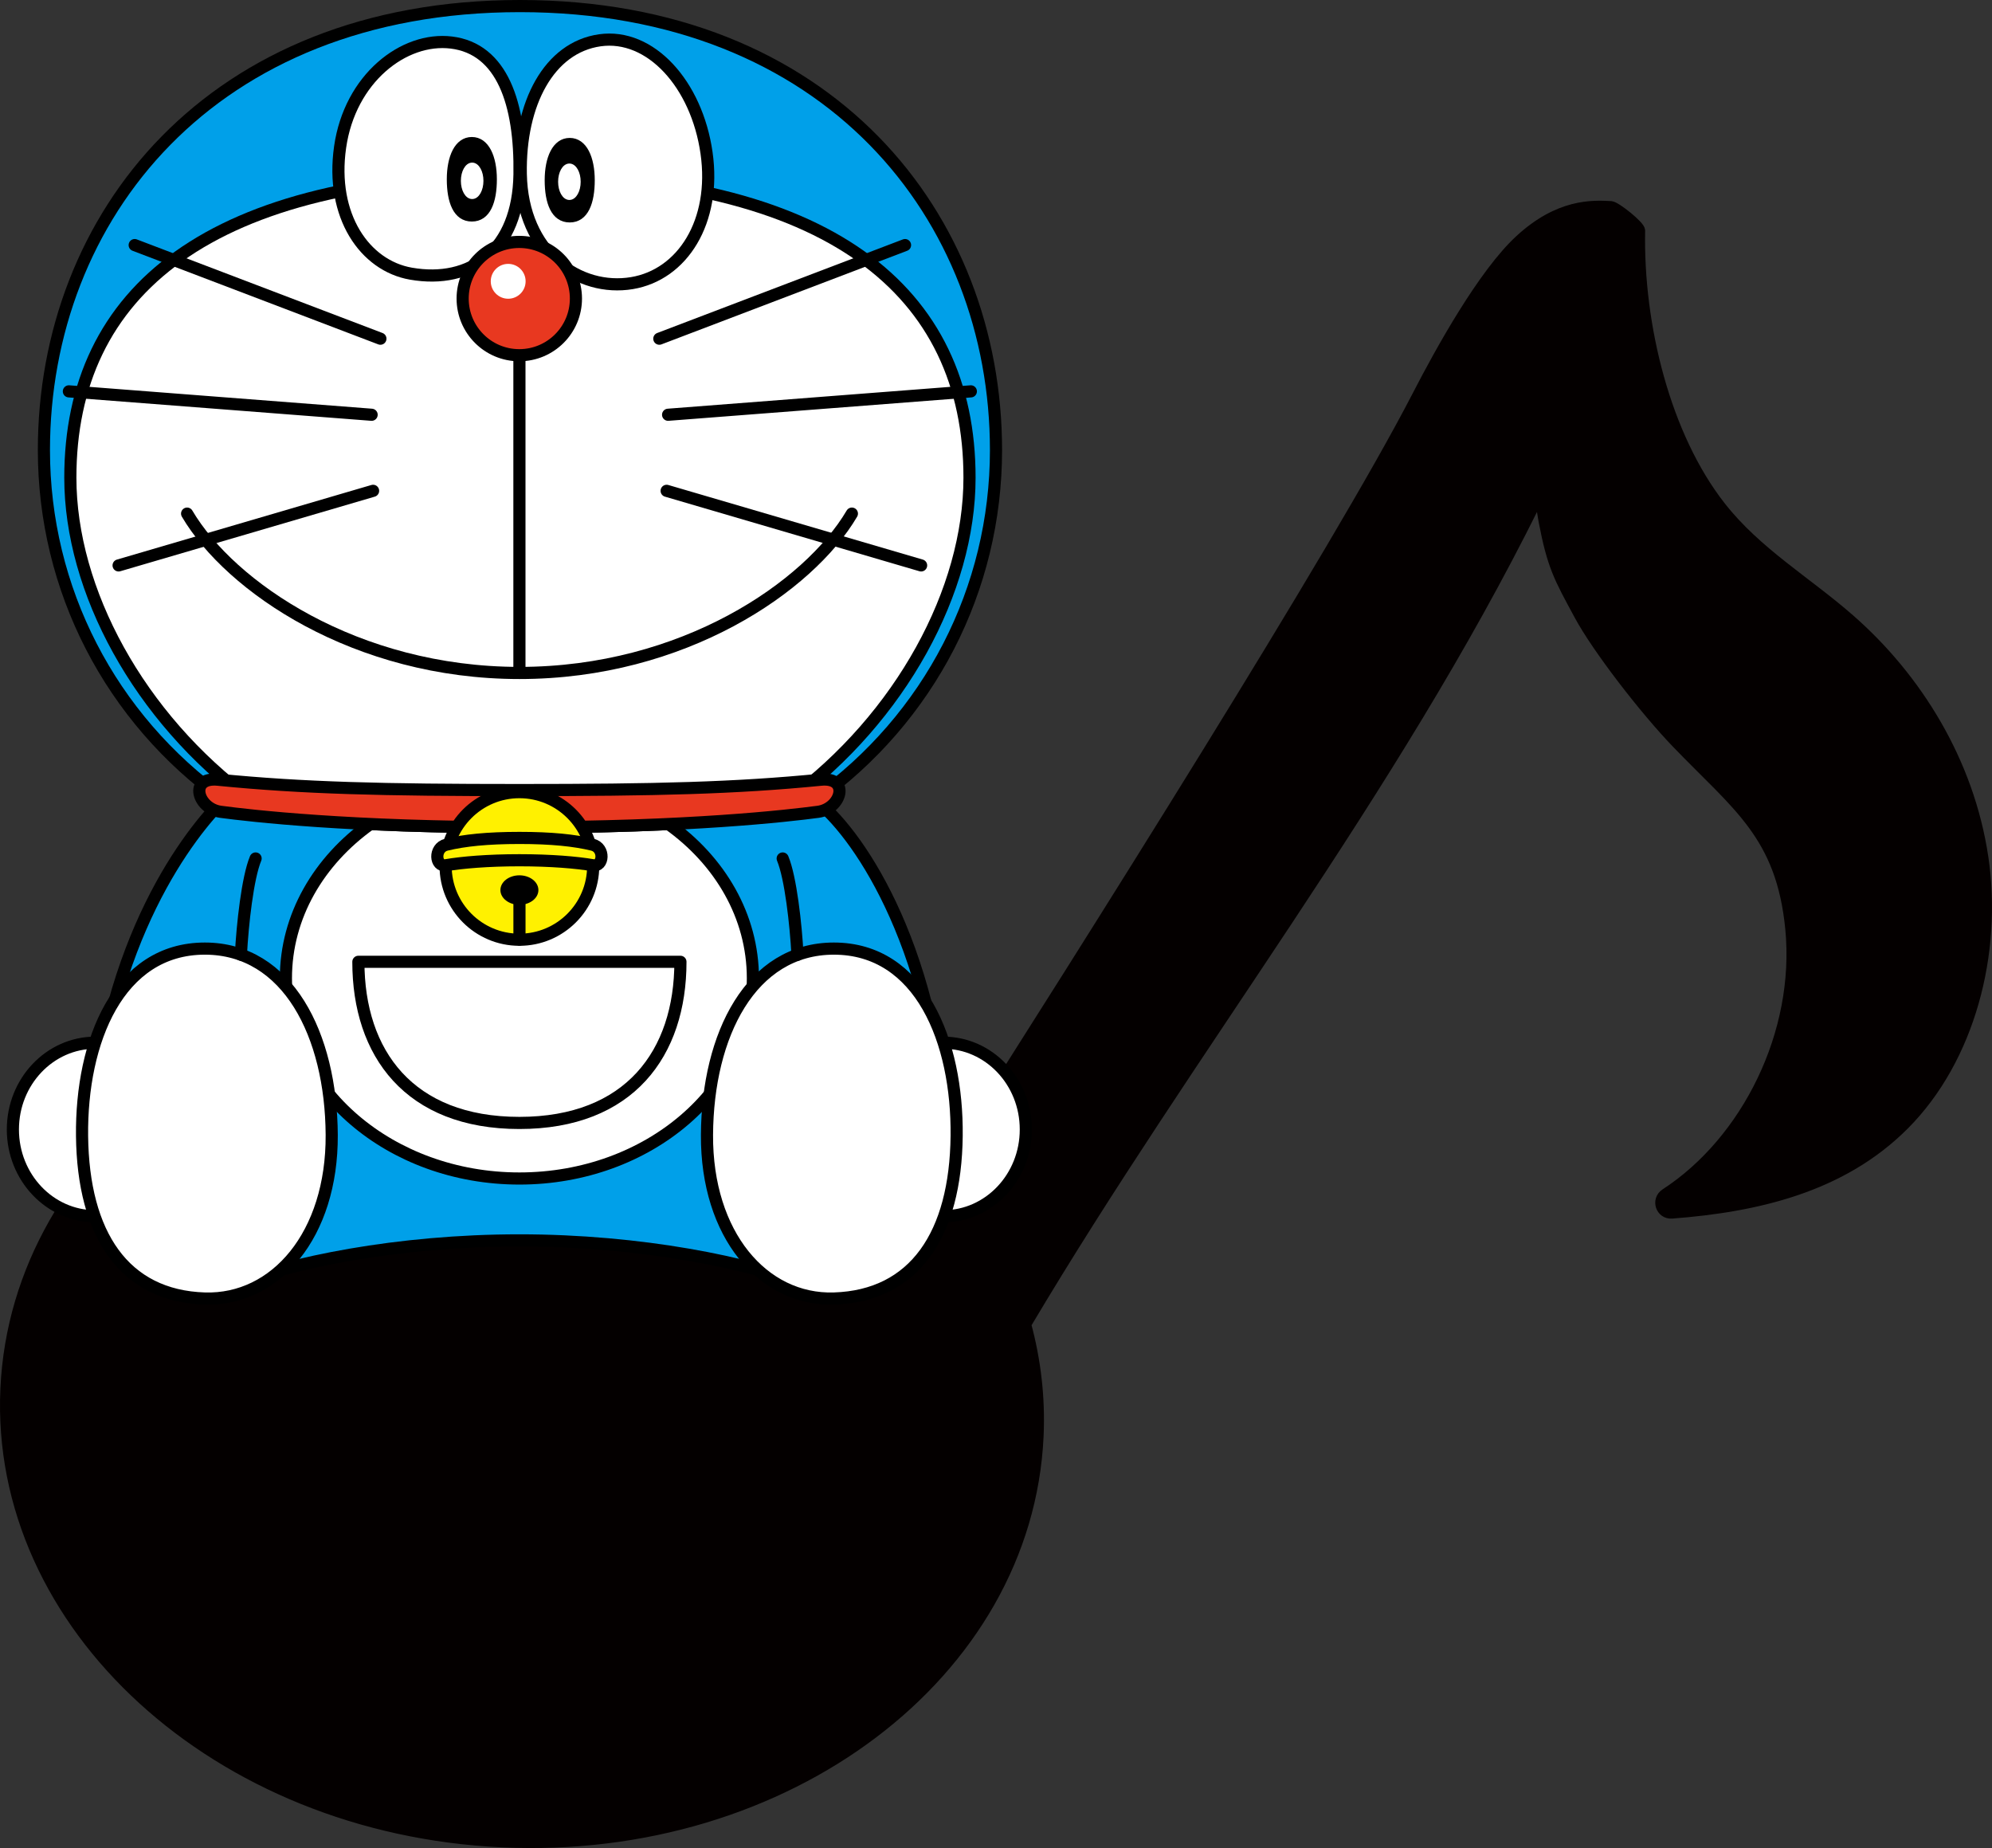 <?xml version="1.0" encoding="UTF-8"?>
<svg id="_レイヤー_2" data-name="レイヤー_2" xmlns="http://www.w3.org/2000/svg" viewBox="0 0 410.209 380.514">
  <rect x="0" y="0" width="410.209" height="380.514" fill="#333333" stroke="none"/>
  <defs>
    <style>
      .cls-1 {
        fill: none;
      }

      .cls-1, .cls-2, .cls-3, .cls-4, .cls-5, .cls-6, .cls-7, .cls-8 {
        stroke-linecap: round;
        stroke-linejoin: round;
      }

      .cls-1, .cls-2, .cls-3, .cls-5, .cls-6, .cls-9, .cls-8 {
        stroke: #000;
      }

      .cls-1, .cls-2, .cls-3, .cls-5, .cls-8 {
        stroke-width: 2.5px;
      }

      .cls-2 {
        fill: #e83820;
      }

      .cls-3 {
        fill: #fff100;
      }

      .cls-4 {
        stroke: #fff;
      }

      .cls-4, .cls-5, .cls-10 {
        fill: #fff;
      }

      .cls-7 {
        fill: #040000;
        stroke: #040000;
        stroke-width: 2.064px;
      }

      .cls-9 {
        stroke-miterlimit: 10;
      }

      .cls-8 {
        fill: #00a0e9;
      }
    </style>
  </defs>
  <g id="_レイヤー_1-2" data-name="レイヤー_1">
    <g>
      <path class="cls-7" d="M408.429,176.559c-2.915-19.641-13.62-36.942-27.539-49.108-8.873-7.756-19.156-13.742-26.562-23.212-11.333-14.49-16.967-37.188-16.58-56.779.019-.994-4.999-4.966-5.992-5.022-3.887-.221-10.72-.498-18.781,6.92-7.591,6.985-16.353,22.807-21.154,32.123-16.23,31.495-67.209,112.305-97.344,159.516-18.461-22.025-48.434-37.079-82.88-38.677C52.846,199.596,3.381,237.014,1.113,285.897c-2.268,48.883,43.521,90.72,102.272,93.446,58.751,2.726,108.217-34.692,110.485-83.575.367-7.918-.545-15.647-2.55-23.059,33.893-57.056,75.087-108.885,104.841-168.897,1.069-2.156,1.25,1.134,1.705,3.497,1.791,9.301,3.076,11.521,7.322,19.377,3.694,6.834,13.372,19.393,20.08,26.365,12.471,12.963,21.541,18.897,23.407,38.252,2.053,21.304-8.963,43.555-25.741,54.461-1.955,1.271-.966,4.294,1.358,4.117,17.363-1.326,34.927-5.308,47.822-18.22,13.581-13.598,19.231-35.461,16.316-55.102Z"/>
      <g>
        <g>
          <path class="cls-8" d="M45.975,164.726c-6.527,6.432-24.231,28.377-26.97,68.947l28.235,31.259c12.01-4.877,34.636-9.533,59.71-9.533,25.074,0,47.699,4.656,59.71,9.533l28.235-31.259c-2.739-40.57-18.953-62.844-26.97-68.947H45.975Z"/>
          <ellipse class="cls-5" cx="194.261" cy="232.565" rx="16.985" ry="17.871"/>
          <path class="cls-8" d="M46.245,164.726h121.657c23.595-16.873,37.202-43.498,37.202-72.052C205.104,44.709,170.785,1.25,107.073,1.25S9.042,44.709,9.042,92.674c0,28.554,13.608,55.179,37.202,72.052Z"/>
          <path class="cls-5" d="M51.623,164.726h110.89c23.059-17.044,37.138-43.167,37.138-66.375,0-38.411-28.705-62.344-92.583-62.344S14.485,59.94,14.485,98.351c0,23.208,14.08,49.331,37.138,66.375Z"/>
          <path class="cls-5" d="M137.655,169.675c-8.559.398-18.791.677-30.695.677-11.904,0-22.138-.278-30.697-.677-10.622,7.564-17.386,18.976-17.386,31.743,0,22.776,21.527,41.24,48.082,41.24s48.082-18.464,48.082-41.24c0-12.767-6.764-24.178-17.386-31.743Z"/>
          <path class="cls-5" d="M73.799,198.04c0,18.82,10.473,33.178,33.16,33.178s33.16-14.358,33.16-33.178h-66.32Z"/>
          <line class="cls-1" x1="106.964" y1="60.476" x2="106.964" y2="138.525"/>
          <line class="cls-1" x1="78.335" y1="69.739" x2="27.736" y2="50.464"/>
          <line class="cls-1" x1="76.527" y1="85.4" x2="14.183" y2="80.582"/>
          <line class="cls-1" x1="76.829" y1="101.062" x2="24.423" y2="116.422"/>
          <line class="cls-1" x1="135.773" y1="69.739" x2="186.371" y2="50.464"/>
          <line class="cls-1" x1="137.58" y1="85.4" x2="199.924" y2="80.582"/>
          <line class="cls-1" x1="137.279" y1="101.062" x2="189.684" y2="116.422"/>
          <path class="cls-5" d="M145.497,31.489c-2.023-14.186-11.57-24.676-21.986-23.191-10.416,1.485-16.544,12.95-16.265,27.548.312,16.268,12.048,24.255,22.89,22.448,10.378-1.73,17.383-12.619,15.36-26.805Z"/>
          <path class="cls-5" d="M145.588,233.673c.114-20.601,9.06-38.353,26.128-38.353,17.798,0,25.495,19.066,25.285,38.575-.219,20.262-8.645,32.968-25.285,33.476-14.539.443-26.241-13.097-26.128-33.697Z"/>
          <ellipse class="cls-5" cx="19.637" cy="232.565" rx="16.985" ry="17.871"/>
          <path class="cls-5" d="M68.31,233.673c-.114-20.601-9.06-38.353-26.128-38.353-17.798,0-25.495,19.066-25.285,38.575.219,20.262,8.645,32.968,25.285,33.476,14.539.443,26.241-13.097,26.128-33.697Z"/>
          <path class="cls-9" d="M112.665,37.101c0-4.53,1.55-8.203,4.656-8.203s4.656,3.672,4.656,8.203-1.258,8.203-4.656,8.203-4.656-3.672-4.656-8.203Z"/>
          <ellipse class="cls-4" cx="117.254" cy="37.423" rx="1.824" ry="3.252"/>
          <path class="cls-5" d="M70.036,30.3c2.023-14.186,13.151-22.731,22.906-21.541,10.444,1.274,14.269,12.526,14.038,27.125-.247,15.612-9.948,22.63-22.366,20.463-9.481-1.655-16.601-11.861-14.578-26.046Z"/>
          <path class="cls-6" d="M101.82,36.912c0-4.53-1.55-8.203-4.656-8.203s-4.656,3.672-4.656,8.203,1.258,8.203,4.656,8.203c3.398,0,4.656-3.672,4.656-8.203Z"/>
          <ellipse class="cls-4" cx="97.231" cy="37.233" rx="1.824" ry="3.252"/>
          <path class="cls-1" d="M175.429,105.756c-8.868,15.075-34.752,32.811-68.45,32.811-33.697,0-59.582-17.736-68.45-32.811"/>
          <path class="cls-2" d="M106.96,170.352c34.863,0,55.4-2.385,61.498-3.198,4.798-.64,6.647-7.207.591-6.61-17.633,1.739-33.944,2.132-62.09,2.132-28.146,0-44.456-.393-62.09-2.132-6.056-.597-4.206,5.97.591,6.61,6.098.813,26.636,3.198,61.498,3.198Z"/>
          <circle class="cls-3" cx="106.96" cy="178.301" r="15.196"/>
          <ellipse cx="106.96" cy="183.268" rx="3.912" ry="3.037"/>
          <line class="cls-1" x1="106.972" y1="184.013" x2="106.972" y2="193.462"/>
          <path class="cls-3" d="M106.962,177.128c6.484,0,11.77.451,15.135,1.026,2.234.381,2.517-3.599-.082-4.227-3.734-.903-8.446-1.395-15.053-1.395-6.607,0-11.318.492-15.053,1.395-2.599.628-2.316,4.608-.082,4.227,3.365-.575,8.651-1.026,15.135-1.026Z"/>
          <path class="cls-5" d="M52.636,176.763c-1.648,3.956-2.697,13.545-3.026,19.809"/>
          <path class="cls-5" d="M161.177,176.763c1.648,3.956,2.719,13.568,3.049,19.832"/>
        </g>
        <circle class="cls-2" cx="106.936" cy="61.476" r="11.664"/>
        <circle class="cls-10" cx="104.65" cy="57.922" r="3.589"/>
      </g>
    </g>
  </g>
</svg>